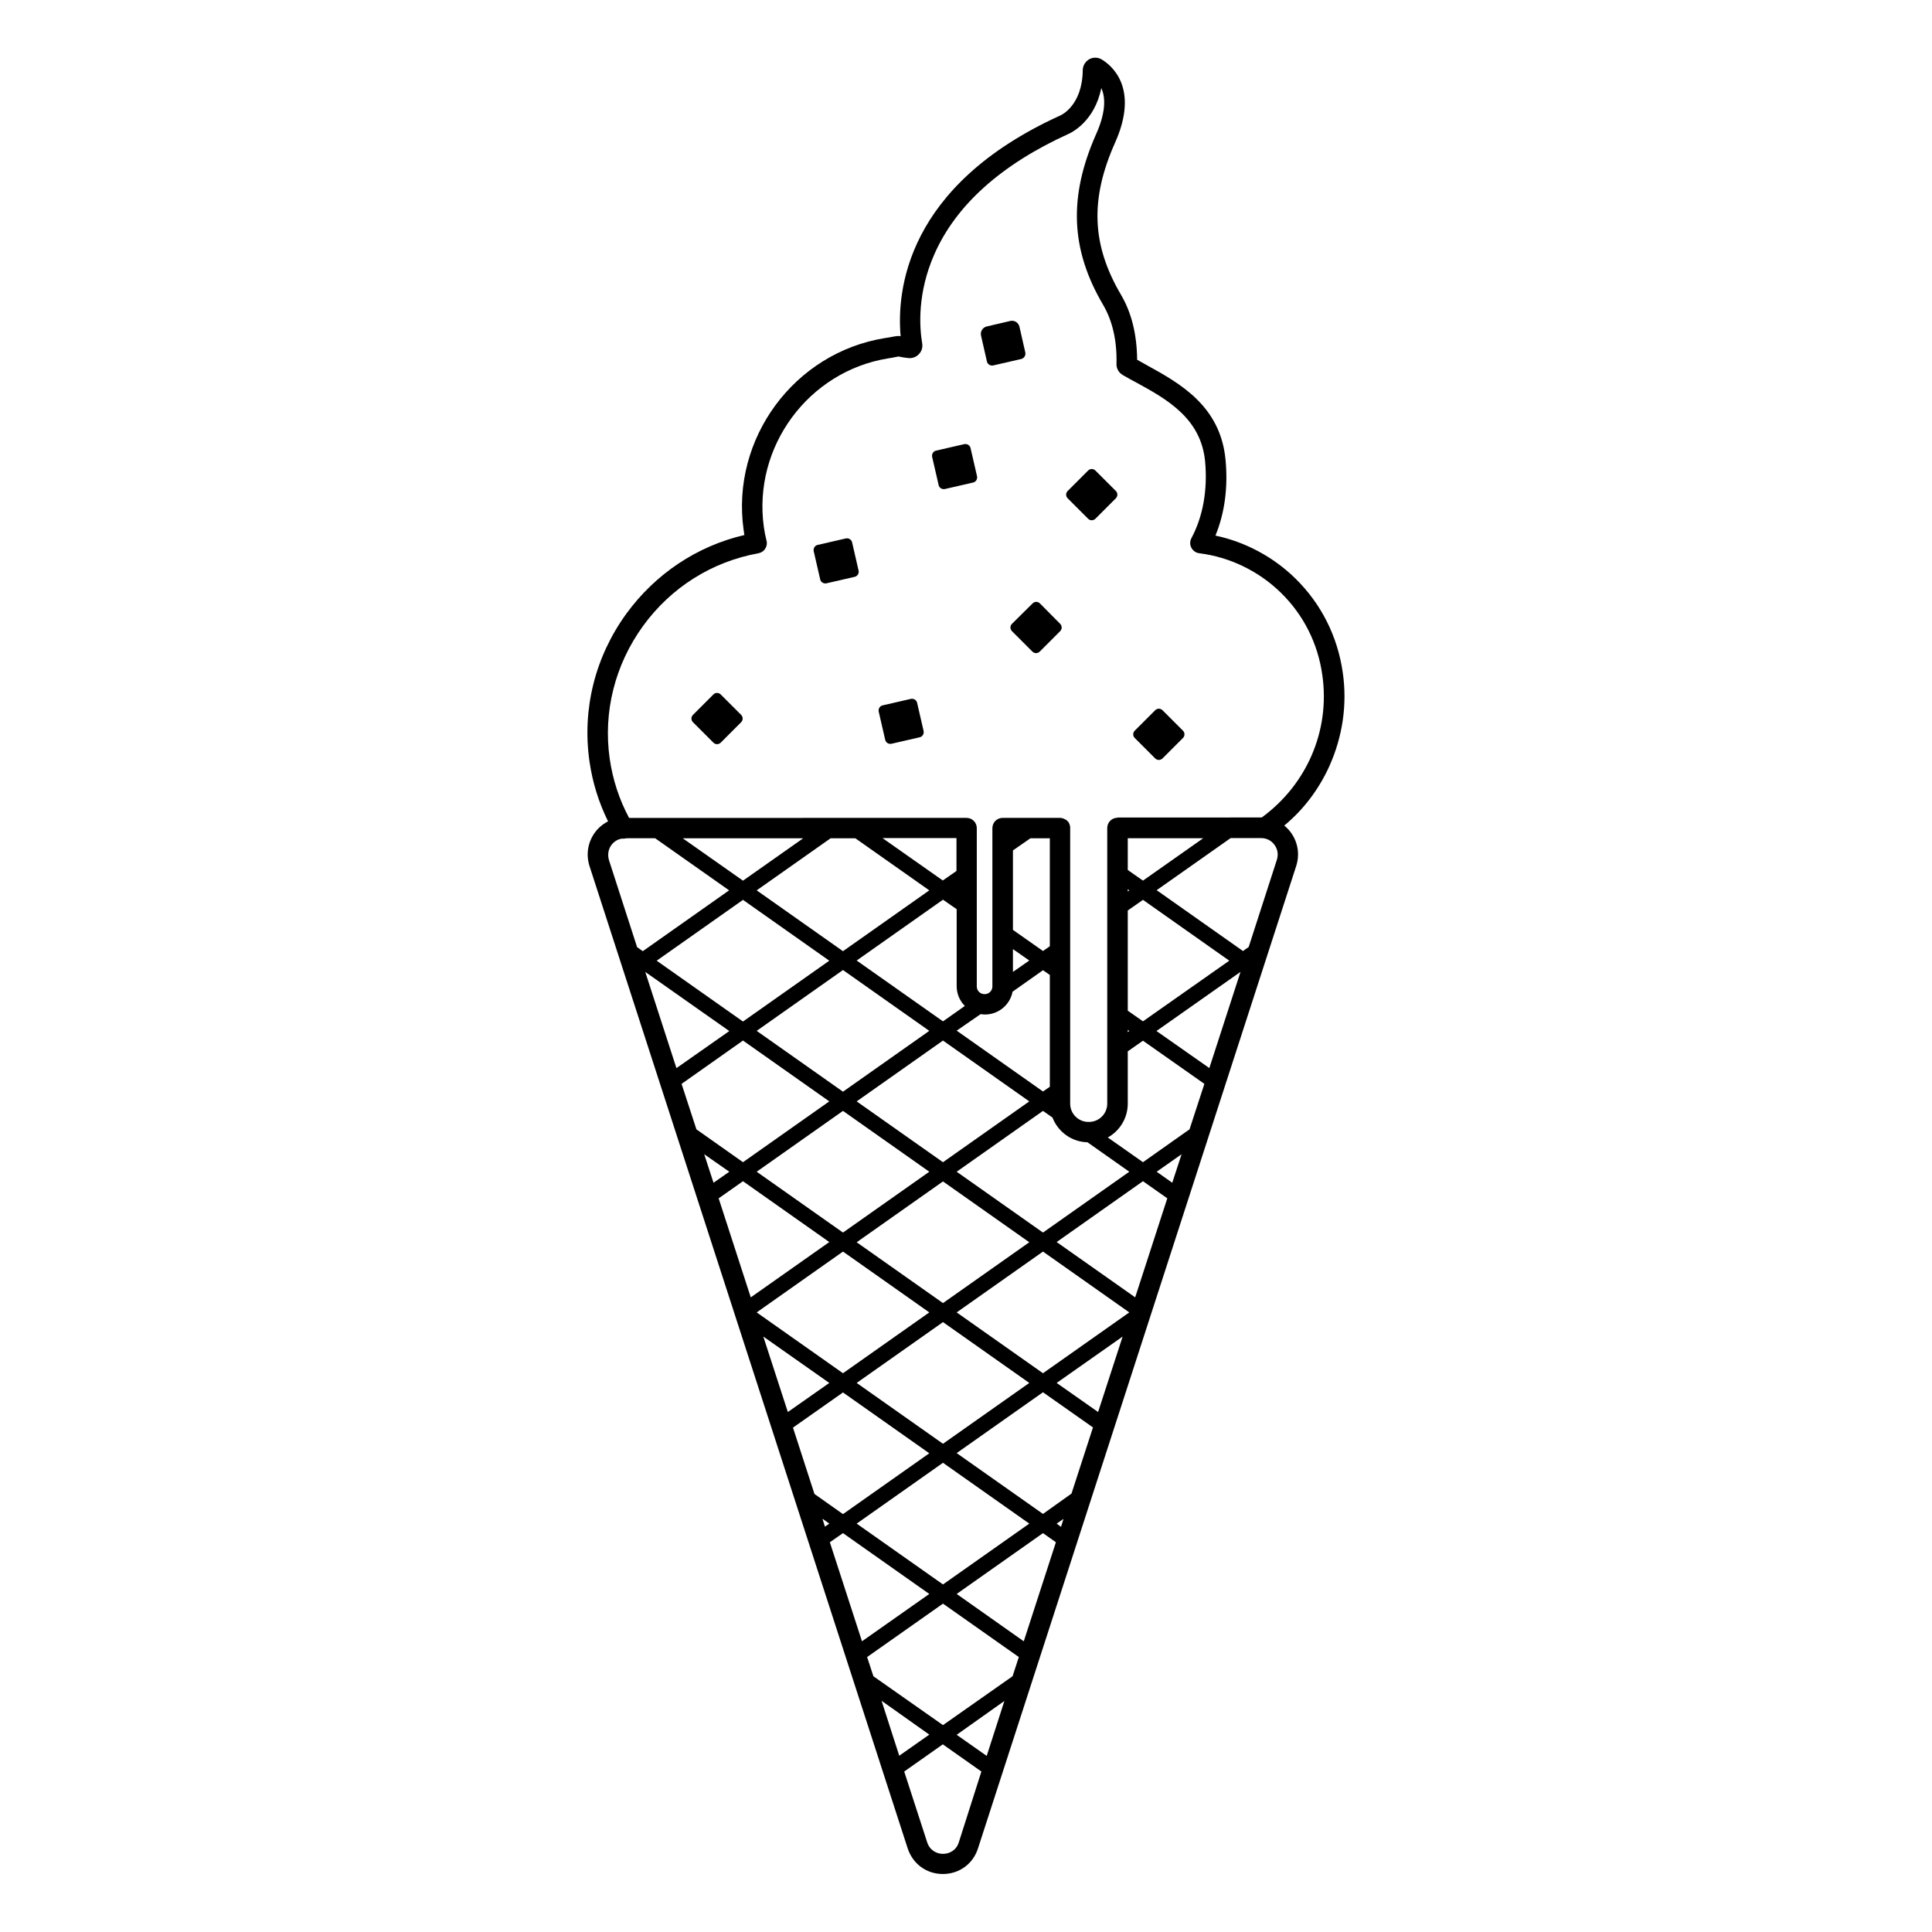 <?xml version="1.0" encoding="UTF-8"?>
<!-- Uploaded to: ICON Repo, www.svgrepo.com, Generator: ICON Repo Mixer Tools -->
<svg fill="#000000" width="800px" height="800px" version="1.1" viewBox="144 144 512 512" xmlns="http://www.w3.org/2000/svg">
 <g>
  <path d="m452.09 332.23c-0.555-0.555-1.41-0.555-1.965 0l-5.391 5.391c-0.555 0.555-0.555 1.41 0 1.965l5.391 5.391c0.555 0.555 1.41 0.555 1.965 0l5.391-5.391c0.555-0.555 0.555-1.41 0-1.965z"/>
  <path d="m419.6 303.92c-0.555-0.555-1.41-0.555-1.965 0l-5.441 5.391c-0.555 0.555-0.555 1.41 0 1.965l5.391 5.391c0.555 0.555 1.41 0.555 1.965 0l5.391-5.391c0.555-0.555 0.555-1.41 0-1.965z"/>
  <path d="m335.01 328.05c-0.555-0.555-1.41-0.555-1.965 0l-5.391 5.391c-0.555 0.555-0.555 1.41 0 1.965l5.391 5.391c0.555 0.555 1.41 0.555 1.965 0l5.391-5.391c0.555-0.555 0.555-1.41 0-1.965z"/>
  <path d="m434.31 268.71c-0.555-0.555-1.41-0.555-1.965 0l-5.391 5.391c-0.555 0.555-0.555 1.41 0 1.965l5.391 5.391c0.555 0.555 1.41 0.555 1.965 0l5.391-5.391c0.555-0.555 0.555-1.41 0-1.965z"/>
  <path d="m387.05 330.27c-0.152-0.754-0.906-1.211-1.664-1.059l-7.457 1.715c-0.754 0.152-1.211 0.906-1.059 1.664l1.715 7.457c0.152 0.754 0.906 1.211 1.664 1.059l7.457-1.715c0.754-0.152 1.211-0.906 1.059-1.664z"/>
  <path d="m401.21 262.76c-0.152-0.754-0.906-1.211-1.664-1.059l-7.457 1.715c-0.754 0.152-1.211 0.906-1.059 1.664l1.715 7.457c0.152 0.754 0.906 1.211 1.664 1.059l7.457-1.715c0.754-0.152 1.211-0.906 1.059-1.664z"/>
  <path d="m415.72 237.42-1.562-6.852c-0.25-1.059-1.309-1.762-2.418-1.512l-6.246 1.461c-1.059 0.25-1.762 1.309-1.512 2.418l1.559 6.852c0.152 0.754 0.906 1.211 1.664 1.059l7.457-1.715c0.754-0.199 1.207-0.953 1.059-1.711z"/>
  <path d="m369.82 287.75c-0.152-0.754-0.906-1.211-1.664-1.059l-7.457 1.715c-0.754 0.152-1.211 0.906-1.059 1.664l1.715 7.457c0.152 0.754 0.906 1.211 1.664 1.059l7.457-1.715c0.754-0.152 1.211-0.906 1.059-1.664z"/>
  <path d="m496.33 346.95c3.477-7.758 4.734-16.273 3.527-24.637-1.359-9.672-5.742-18.34-12.645-25.09-5.793-5.644-13.199-9.621-21.109-11.285 2.469-5.996 3.375-12.848 2.672-20.152-1.359-14.258-12.191-20.254-20.906-25.039-0.855-0.504-1.715-0.957-2.519-1.41-0.051-6.648-1.461-12.445-4.281-17.23-7.758-13.199-8.262-25.293-1.562-40.305 6.551-14.66-1.109-20.605-3.578-22.066-0.504-0.301-1.109-0.453-1.664-0.453-1.812 0-3.273 1.461-3.324 3.273-0.102 9.371-5.644 11.891-5.844 11.992-0.051 0-0.051 0.051-0.102 0.051-41.059 18.641-43.379 46.703-42.32 58.492-0.203 0-0.352-0.051-0.555-0.051-0.504 0-0.957 0.102-1.562 0.203-0.453 0.102-1.059 0.203-2.066 0.352-24.031 3.879-40.809 26.652-37.434 50.785 0.051 0.453 0.152 0.906 0.203 1.41-12.543 2.922-23.578 10.277-31.285 20.859-8.262 11.387-11.738 25.242-9.773 39.047 0.805 5.644 2.469 10.984 4.938 15.973-1.461 0.754-2.719 1.812-3.68 3.223-1.715 2.519-2.168 5.644-1.258 8.566l84.336 260.37c1.359 4.133 4.988 6.801 9.32 6.801s8.012-2.672 9.32-6.801l84.336-260.37c0.957-3.023 0.453-6.246-1.41-8.816-0.504-0.707-1.109-1.309-1.762-1.863 5.137-4.242 9.215-9.684 11.988-15.828zm-190.39 21.109c0.656-0.957 1.664-1.613 2.82-1.812h0.051 0.301 0.152c0.152 0 0.301 0 0.402-0.051 0.25-0.051 0.504-0.051 0.754-0.051h7.203l19.598 13.805-22.871 16.121-1.512-1.059-7.457-23.074c-0.398-1.363-0.199-2.773 0.559-3.879zm140.96 46.602-4.031-2.82v-26.551l4.031-2.82 22.871 16.121zm25.848-13.102-8.262 25.492-14.008-9.824zm-29.879-21.914 0.402 0.301-0.402 0.301zm0 37.281 0.402 0.301-0.402 0.301zm0-42.371v-8.414h20l-15.973 11.234zm0 61.918v-13.855l4.031-2.82 16.273 11.438-3.93 12.043-12.344 8.715-9.32-6.551c3.176-1.762 5.289-5.137 5.289-8.969zm1.965 51.34-20.809-14.66 22.871-16.121 6.449 4.535zm-50.934 113.36-18.438-12.949-1.664-5.09 20.102-14.156 20.102 14.156-1.664 5.09zm16.273-6.398-4.684 14.559-7.961-5.594zm-19.902 8.918-7.961 5.594-4.684-14.559zm-55.82-142.12 6.449-4.535 22.871 16.121-20.809 14.66zm36.223-95.422 19.598 13.805-22.871 16.121-22.871-16.121 19.598-13.805zm33.203 46.605c0.352 0.051 0.707 0.102 1.059 0.102h0.102c3.629 0 6.648-2.621 7.305-6.047l8.062-5.691 1.812 1.258v29.625l-1.812 1.258-22.871-16.121zm13.199-46.605h5.141v28.617l-1.812 1.258-7.965-5.59v-21.059zm-4.637 29.375 4.332 3.023-4.332 3.023zm19.75 51.188 11.082 7.809-22.871 16.121-22.871-16.121 22.871-16.121 2.519 1.762c1.461 3.777 5.039 6.449 9.27 6.551zm-61.16 63.781 22.871-16.121 22.871 16.121-22.871 16.121zm45.742 37.281-22.871 16.121-22.871-16.121 22.871-16.121zm-49.371-77.133-22.871-16.121 22.871-16.121 22.871 16.121zm26.5-13.551 22.871 16.121-22.871 16.121-22.871-16.121zm-3.629 34.711-22.871 16.121-22.871-16.121 22.871-16.121zm7.258 0 22.871-16.121 22.871 16.121-22.871 16.121zm19.242-55.922-22.871 16.121-22.871-16.121 22.871-16.121zm-49.371-2.57-22.871-16.121 22.871-16.121 22.871 16.121zm-3.629-34.715-22.871 16.121-22.871-16.121 22.871-16.121zm-26.5 18.645-14.008 9.824-8.262-25.492zm3.629 2.516 22.871 16.121-22.871 16.121-12.344-8.715-3.93-12.043zm-3.629 34.766-4.18 2.922-2.469-7.559zm26.5 55.973-10.984 7.707-6.5-20zm3.629 2.519 22.871 16.121-22.871 16.121-7.559-5.34-5.691-17.582zm-3.629 34.762-1.16 0.805-0.656-2.117zm3.629 2.519 22.871 16.121-17.836 12.543-8.516-26.25zm30.129 16.121 22.871-16.121 3.426 2.418-8.516 26.25zm26.5-18.641 1.812-1.258-0.656 2.117zm-3.629-2.57-22.871-16.121 22.871-16.121 13.25 9.32-5.691 17.531zm3.629-34.711 17.48-12.293-6.5 20zm26.5-55.973 6.602-4.637-2.469 7.559zm-56.629-39.852-22.871-16.121 22.871-16.121 3.629 2.519v20.402c0 2.016 0.805 3.879 2.168 5.238zm3.578-39.852-3.629 2.519-15.973-11.234h19.602zm-56.578 2.57-15.973-11.238h31.941zm57.184 254.88c-0.707 2.215-2.621 3.023-4.18 3.023-1.562 0-3.426-0.805-4.18-3.023l-6.098-18.793 10.227-7.203 10.227 7.203zm84.285-260.37-7.457 23.074-1.512 1.059-22.871-16.121 19.598-13.805h8.113c1.41 0 2.719 0.656 3.527 1.812 0.855 1.16 1.055 2.621 0.602 3.981zm-42.219-11.184c-1.512 0-2.719 1.211-2.719 2.719v73.051c0 2.672-2.168 4.836-4.836 4.836h-0.152c-2.672 0-4.836-2.168-4.836-4.836v-73.051-0.25c0-0.051 0-0.152-0.051-0.203v-0.051c0-0.102-0.051-0.152-0.051-0.25v-0.051c0-0.102-0.051-0.152-0.102-0.203v-0.051c-0.051-0.051-0.051-0.152-0.102-0.203v-0.051c-0.051-0.051-0.051-0.102-0.102-0.203 0 0 0-0.051-0.051-0.051-0.051-0.051-0.102-0.102-0.152-0.152 0 0 0-0.051-0.051-0.051-0.102-0.152-0.25-0.25-0.352-0.352h-0.051c-0.051-0.051-0.102-0.102-0.203-0.152h-0.051c-0.051-0.051-0.152-0.102-0.203-0.102-0.051-0.051-0.152-0.051-0.203-0.102-0.102-0.051-0.152-0.051-0.25-0.102-0.102 0-0.152-0.051-0.25-0.051h-0.051c-0.051 0-0.152 0-0.203-0.051h-0.25-15.164c-1.512 0-2.719 1.211-2.719 2.719v41.969c0 1.109-0.906 2.016-2.016 2.016h-0.102c-1.109 0-2.016-0.906-2.016-2.016v-41.969c0-1.512-1.211-2.719-2.719-2.719l-89.426 0.008c-2.621-4.887-4.332-10.125-5.141-15.719-1.762-12.395 1.41-24.887 8.816-35.117 7.406-10.227 18.289-17.078 30.582-19.297 0.754-0.152 1.41-0.555 1.812-1.211 0.402-0.605 0.555-1.41 0.352-2.117-0.301-1.211-0.555-2.469-0.707-3.629-2.973-21.211 11.789-41.262 32.898-44.688 1.059-0.152 1.762-0.301 2.215-0.402 0.203-0.051 0.453-0.102 0.555-0.102 0.102 0 0.352 0.051 0.555 0.102 0.453 0.102 1.059 0.203 1.965 0.301 1.109 0.152 2.266-0.25 3.023-1.16 0.656-0.754 0.906-1.715 0.754-2.672-0.754-4.434-1.309-13.402 3.223-23.68 5.742-13.047 17.734-23.781 35.57-31.891 0.805-0.352 6.902-3.324 8.664-12.141 1.359 2.922 0.906 7.152-1.359 12.191-7.356 16.625-6.801 30.582 1.863 45.293 2.469 4.231 3.68 9.473 3.527 15.617-0.051 1.211 0.605 2.316 1.613 2.922 1.16 0.707 2.418 1.359 3.727 2.066 8.012 4.383 17.027 9.422 18.137 20.809 0.707 7.609-0.555 14.66-3.629 20.402-0.402 0.805-0.453 1.715 0 2.519 0.402 0.805 1.211 1.359 2.066 1.461 8.113 1.008 15.77 4.734 21.613 10.43 6.047 5.894 9.875 13.504 11.035 21.965 2.066 14.609-4.133 28.918-16.07 37.633h-0.152l-38.078 0.016z"/>
 </g>
</svg>